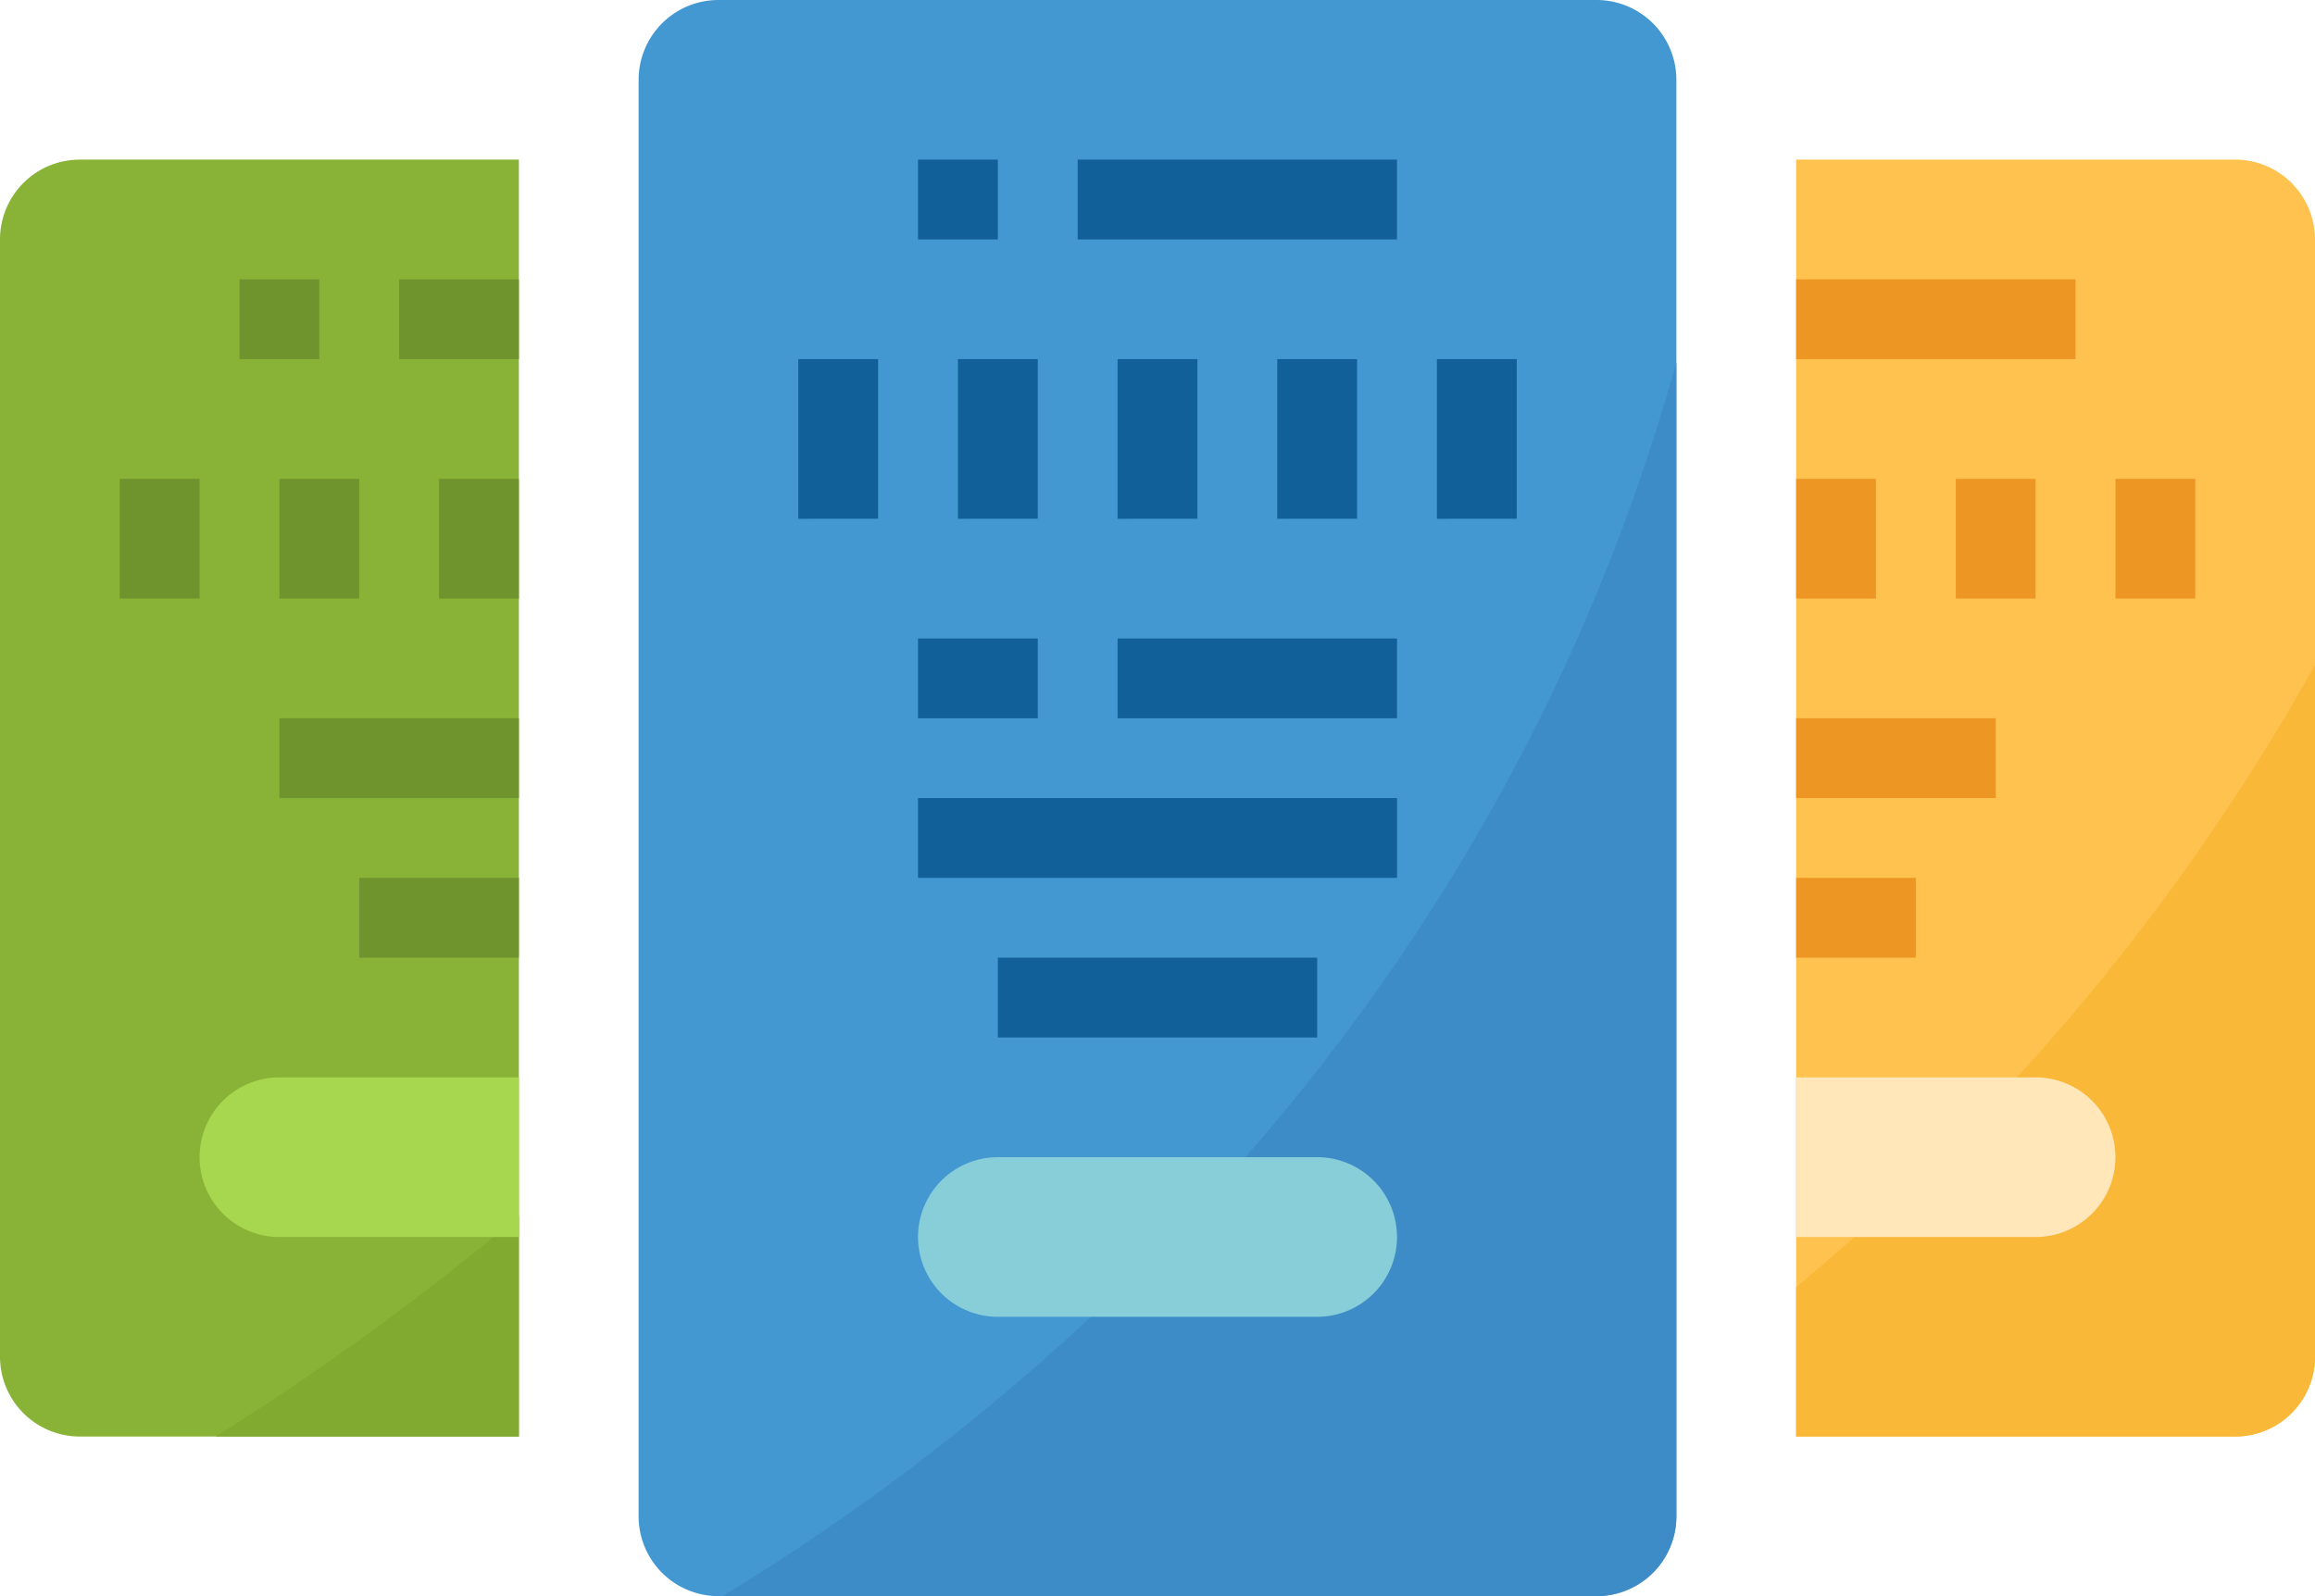 <svg xmlns="http://www.w3.org/2000/svg" width="130" height="89.655" viewBox="0 0 130 89.655"><defs><style>.a{fill:#ffc24f;}.b{fill:#fab839;}.c{fill:#4398d1;}.d{fill:#3e8cc7;}.e{fill:#88b337;}.f{fill:#80ab30;}.g{fill:#87ced9;}.h{fill:#a7d64f;}.i{fill:#ffe7ba;}.j{fill:#126099;}.k{fill:#70942d;}.l{fill:#ed9624;}</style></defs><path class="a" d="M360,103.724h24.655a4.483,4.483,0,0,0,4.483-4.483V36.483A4.483,4.483,0,0,0,384.655,32H360" transform="translate(-259.138 -23.034)"></path><path class="b" d="M360,168.24v8.4h24.655a4.483,4.483,0,0,0,4.483-4.483V133.3A123.321,123.321,0,0,1,360,168.24Zm0,0" transform="translate(-259.138 -95.951)"></path><path class="c" d="M132.483,0h49.31a4.483,4.483,0,0,1,4.483,4.483v80.69a4.483,4.483,0,0,1-4.483,4.483h-49.31A4.483,4.483,0,0,1,128,85.172V4.483A4.483,4.483,0,0,1,132.483,0Zm0,0" transform="translate(-92.138)"></path><path class="d" d="M144.8,141.938h49.086a4.483,4.483,0,0,0,4.483-4.483V72.633C187.849,110.346,161.226,132,144.8,141.938Zm0,0" transform="translate(-104.232 -52.283)"></path><path class="e" d="M4.483,32A4.483,4.483,0,0,0,0,36.483V99.241a4.483,4.483,0,0,0,4.483,4.483H29.138V32Zm0,0" transform="translate(0 -23.034)"></path><path class="f" d="M60.234,256.167v-12.39A150.254,150.254,0,0,1,43.2,256.167Zm0,0" transform="translate(-31.096 -175.478)"></path><path class="g" d="M188.483,232h17.931a4.483,4.483,0,0,1,0,8.966H188.483a4.483,4.483,0,0,1,0-8.966Zm0,0" transform="translate(-132.448 -167)"></path><path class="h" d="M44.483,216a4.483,4.483,0,1,0,0,8.966H57.931V216Zm0,0" transform="translate(-28.793 -155.483)"></path><path class="i" d="M373.448,216H360v8.966h13.448a4.483,4.483,0,0,0,0-8.966Zm0,0" transform="translate(-259.138 -155.483)"></path><g transform="translate(44.828 8.966)"><path class="j" d="M184,32h4.483v4.483H184Zm0,0" transform="translate(-177.276 -32)"></path><path class="j" d="M216,32h17.931v4.483H216Zm0,0" transform="translate(-200.31 -32)"></path><path class="j" d="M160,72h4.483v8.966H160Zm0,0" transform="translate(-160 -60.793)"></path><path class="j" d="M192,72h4.483v8.966H192Zm0,0" transform="translate(-183.034 -60.793)"></path><path class="j" d="M224,72h4.483v8.966H224Zm0,0" transform="translate(-206.069 -60.793)"></path><path class="j" d="M256,72h4.483v8.966H256Zm0,0" transform="translate(-229.103 -60.793)"></path><path class="j" d="M288,72h4.483v8.966H288Zm0,0" transform="translate(-252.138 -60.793)"></path><path class="j" d="M224,128h15.69v4.483H224Zm0,0" transform="translate(-206.069 -101.103)"></path><path class="j" d="M184,128h6.724v4.483H184Zm0,0" transform="translate(-177.276 -101.103)"></path><path class="j" d="M184,160h26.9v4.483H184Zm0,0" transform="translate(-177.276 -124.138)"></path><path class="j" d="M200,192h17.931v4.483H200Zm0,0" transform="translate(-188.793 -147.172)"></path></g><path class="k" d="M80,56h6.724v4.483H80Zm0,0" transform="translate(-57.586 -40.31)"></path><path class="k" d="M24,96h4.483v6.724H24Zm0,0" transform="translate(-17.276 -69.103)"></path><path class="k" d="M56,96h4.483v6.724H56Zm0,0" transform="translate(-40.31 -69.103)"></path><path class="k" d="M88,96h4.483v6.724H88Zm0,0" transform="translate(-63.345 -69.103)"></path><path class="k" d="M48,56h4.483v4.483H48Zm0,0" transform="translate(-34.552 -40.31)"></path><path class="k" d="M56,144H69.448v4.483H56Zm0,0" transform="translate(-40.31 -103.655)"></path><path class="k" d="M72,176h8.966v4.483H72Zm0,0" transform="translate(-51.828 -126.69)"></path><path class="l" d="M360,56h15.69v4.483H360Zm0,0" transform="translate(-259.138 -40.31)"></path><path class="l" d="M424,96h4.483v6.724H424Zm0,0" transform="translate(-305.207 -69.103)"></path><path class="l" d="M392,96h4.483v6.724H392Zm0,0" transform="translate(-282.172 -69.103)"></path><path class="l" d="M360,96h4.483v6.724H360Zm0,0" transform="translate(-259.138 -69.103)"></path><path class="l" d="M360,144h11.207v4.483H360Zm0,0" transform="translate(-259.138 -103.655)"></path><path class="l" d="M360,176h6.724v4.483H360Zm0,0" transform="translate(-259.138 -126.69)"></path></svg>